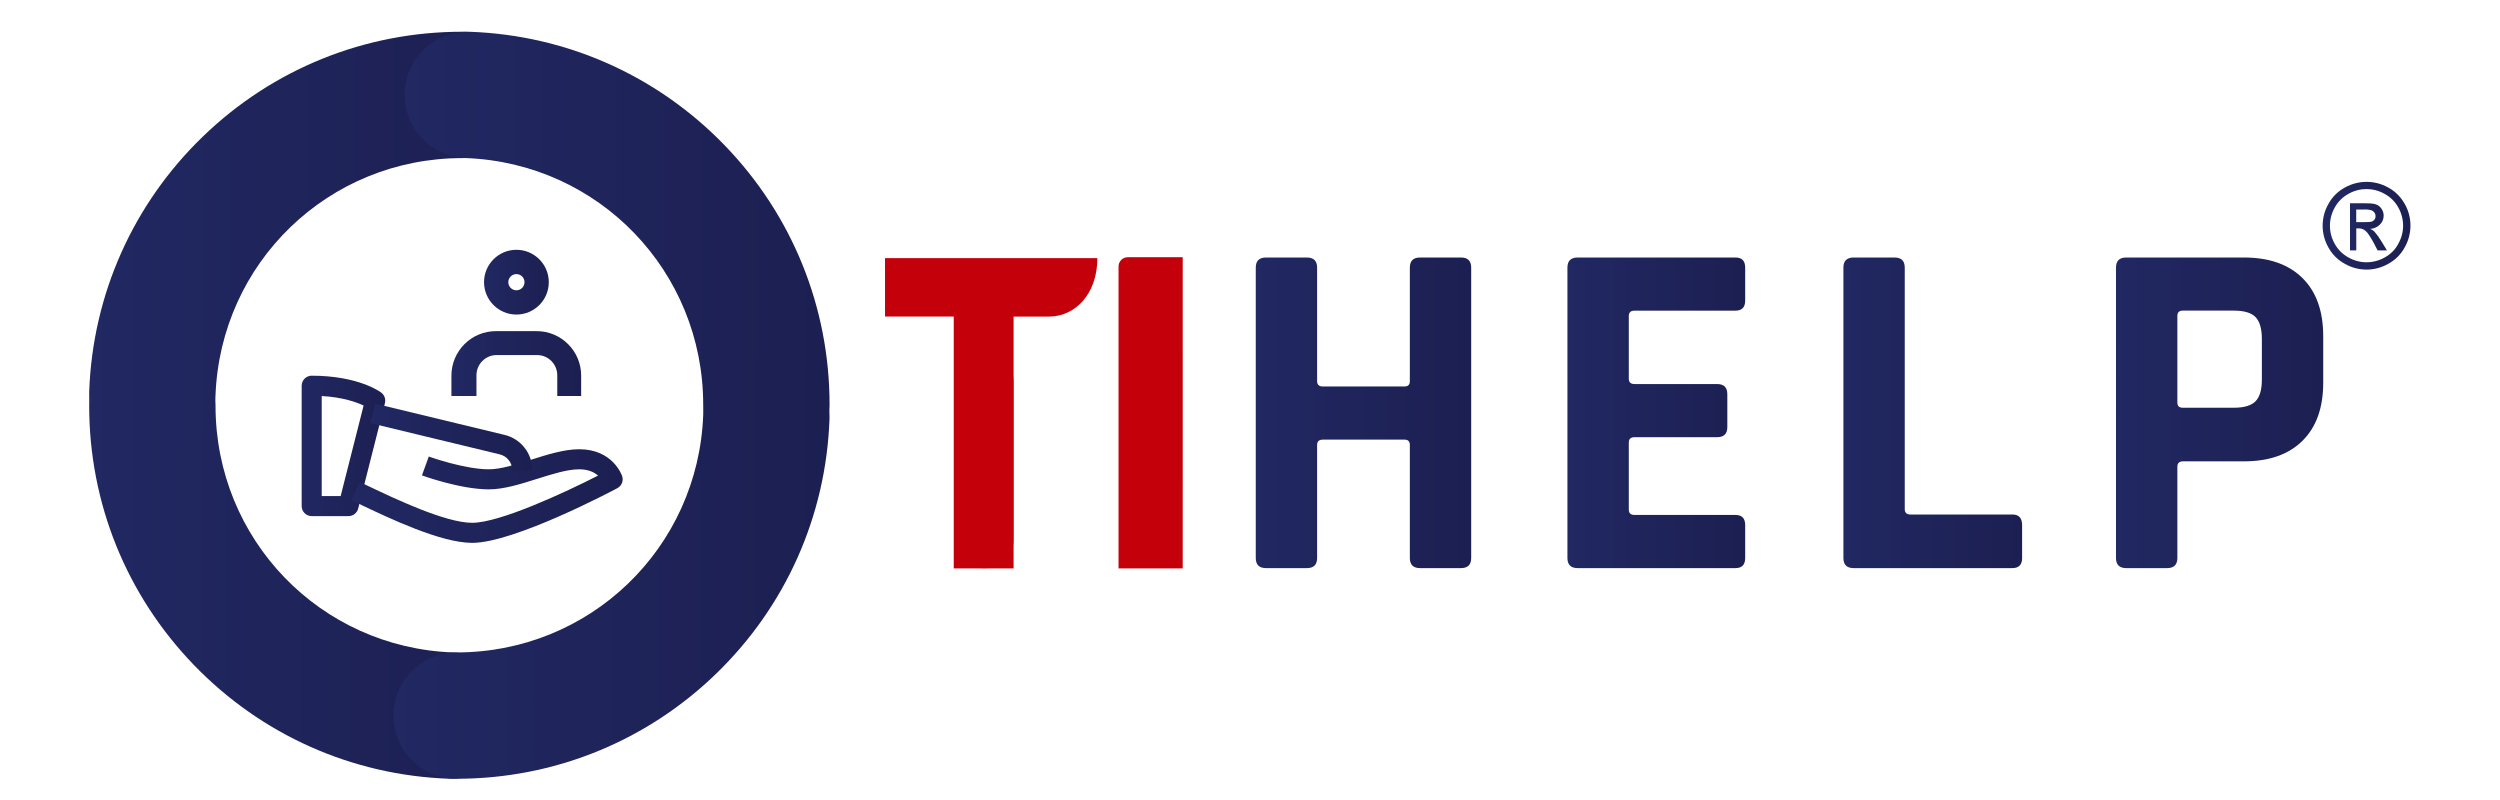 <?xml version="1.0" encoding="UTF-8"?> <svg xmlns="http://www.w3.org/2000/svg" xmlns:xlink="http://www.w3.org/1999/xlink" version="1.1" id="Capa_1" x="0px" y="0px" viewBox="0 0 1080 345.6" style="enable-background:new 0 0 1080 345.6;" xml:space="preserve"> <style type="text/css"> .st0{fill:url(#SVGID_1_);} .st1{fill:url(#SVGID_00000059305431724962720230000008452704523275950768_);} .st2{fill:url(#SVGID_00000155837683402933607040000000434647005473062811_);} .st3{fill:url(#SVGID_00000104705456330548373900000013372692545615369610_);} .st4{fill-rule:evenodd;clip-rule:evenodd;fill:url(#SVGID_00000019647512297198244880000017873331066354080661_);} .st5{fill-rule:evenodd;clip-rule:evenodd;fill:url(#SVGID_00000155105386903840813160000008288375534743041173_);} .st6{fill:url(#SVGID_00000083785160424288886240000013702742017569361308_);} .st7{fill:url(#SVGID_00000078025973249110604920000015702819010946028184_);} .st8{fill:url(#SVGID_00000036953751821397682120000003320649455064925841_);} .st9{fill:url(#SVGID_00000114761317884566666970000013705873423014540942_);} .st10{fill-rule:evenodd;clip-rule:evenodd;fill:#C4000A;} .st11{opacity:0.5;fill:#C4000A;} .st12{fill:url(#SVGID_00000114057002322849212160000013945280053825723276_);} .st13{fill:url(#SVGID_00000008144571491427556860000011019898518783514293_);} .st14{fill:url(#SVGID_00000183949072047624681050000010854043212091830703_);} .st15{fill:url(#SVGID_00000080895899990880897240000017124362146981992352_);} .st16{fill:url(#SVGID_00000120554204904351015130000007381544552906675120_);} .st17{fill:url(#SVGID_00000159445089077111495460000017323363363545680768_);} .st18{fill:url(#SVGID_00000095314794542668792860000003461033968441896889_);} .st19{fill:url(#SVGID_00000035523724776384190210000005954586626061402538_);} .st20{fill:url(#SVGID_00000130648469729498024080000015524782729412178837_);} .st21{fill-rule:evenodd;clip-rule:evenodd;fill:url(#SVGID_00000108281816809957277330000017547044956206150816_);} .st22{fill-rule:evenodd;clip-rule:evenodd;fill:url(#SVGID_00000058564294747942856960000000291846966556389512_);} .st23{opacity:0.5;fill:url(#SVGID_00000096745600658962091770000018294520972341998254_);} .st24{opacity:0.5;fill:url(#SVGID_00000172433706450036408270000018024957758775271564_);} .st25{fill:url(#SVGID_00000170262527151536601520000005306477358554796982_);} .st26{fill:url(#SVGID_00000114075963197562121550000001326581956931832999_);} .st27{fill:url(#SVGID_00000141455012848045866410000007977535895502848676_);} </style> <g> <linearGradient id="SVGID_1_" gradientUnits="userSpaceOnUse" x1="542.491" y1="178.336" x2="635.557" y2="178.336"> <stop offset="0" style="stop-color:#212862"></stop> <stop offset="1" style="stop-color:#1C1F51"></stop> </linearGradient> <path class="st0" d="M564.61,245.42h-17.74c-2.92,0-4.38-1.46-4.38-4.38V115.63c0-2.92,1.46-4.38,4.38-4.38h17.74 c2.92,0,4.38,1.46,4.38,4.38v49.04c0,1.53,0.83,2.29,2.5,2.29h35.27c1.53,0,2.29-0.76,2.29-2.29v-49.04c0-2.92,1.46-4.38,4.38-4.38 h17.74c2.92,0,4.38,1.46,4.38,4.38v125.41c0,2.92-1.46,4.38-4.38,4.38h-17.74c-2.92,0-4.38-1.46-4.38-4.38v-48.83 c0-1.53-0.77-2.29-2.29-2.29h-35.27c-1.67,0-2.5,0.77-2.5,2.29v48.83C568.99,243.96,567.53,245.42,564.61,245.42z"></path> <linearGradient id="SVGID_00000116952396564739455290000014643696960236124306_" gradientUnits="userSpaceOnUse" x1="677.129" y1="178.336" x2="753.92" y2="178.336"> <stop offset="0" style="stop-color:#212862"></stop> <stop offset="1" style="stop-color:#1C1F51"></stop> </linearGradient> <path style="fill:url(#SVGID_00000116952396564739455290000014643696960236124306_);" d="M749.75,245.42h-68.24 c-2.92,0-4.38-1.46-4.38-4.38V115.63c0-2.92,1.46-4.38,4.38-4.38h68.24c2.78,0,4.17,1.46,4.17,4.38v14.19 c0,2.92-1.39,4.38-4.17,4.38h-43.61c-1.67,0-2.5,0.77-2.5,2.29v27.13c0,1.53,0.84,2.29,2.5,2.29h35.68c2.92,0,4.38,1.46,4.38,4.38 v14.19c0,2.92-1.46,4.38-4.38,4.38h-35.68c-1.67,0-2.5,0.77-2.5,2.3v29c0,1.53,0.84,2.3,2.5,2.3h43.61c2.78,0,4.17,1.46,4.17,4.38 v14.19C753.92,243.96,752.53,245.42,749.75,245.42z"></path> <linearGradient id="SVGID_00000103231566002511764570000004451796129568982202_" gradientUnits="userSpaceOnUse" x1="796.342" y1="178.336" x2="873.549" y2="178.336"> <stop offset="0" style="stop-color:#212862"></stop> <stop offset="1" style="stop-color:#1C1F51"></stop> </linearGradient> <path style="fill:url(#SVGID_00000103231566002511764570000004451796129568982202_);" d="M869.38,245.42h-68.65 c-2.92,0-4.38-1.46-4.38-4.38V115.63c0-2.92,1.46-4.38,4.38-4.38h17.74c2.92,0,4.38,1.46,4.38,4.38v104.34c0,1.53,0.84,2.3,2.5,2.3 h44.03c2.78,0,4.17,1.53,4.17,4.59v14.19C873.55,243.96,872.16,245.42,869.38,245.42z"></path> <linearGradient id="SVGID_00000048458810244818934390000014813816160412173972_" gradientUnits="userSpaceOnUse" x1="914.111" y1="178.336" x2="1003.63" y2="178.336"> <stop offset="0" style="stop-color:#212862"></stop> <stop offset="1" style="stop-color:#1C1F51"></stop> </linearGradient> <path style="fill:url(#SVGID_00000048458810244818934390000014813816160412173972_);" d="M936.23,245.42h-17.74 c-2.92,0-4.38-1.46-4.38-4.38V115.63c0-2.92,1.46-4.38,4.38-4.38h50.92c10.85,0,19.27,2.96,25.25,8.87 c5.98,5.92,8.97,14.29,8.97,25.14v20.03c0,10.85-2.99,19.23-8.97,25.14c-5.98,5.91-14.4,8.87-25.25,8.87h-26.29 c-1.67,0-2.5,0.77-2.5,2.3v39.44C940.61,243.96,939.15,245.42,936.23,245.42z M942.91,176.14h22.12c4.45,0,7.58-0.94,9.39-2.82 c1.81-1.88,2.71-4.97,2.71-9.29v-17.53c0-4.45-0.91-7.62-2.71-9.49c-1.81-1.88-4.94-2.82-9.39-2.82h-22.12 c-1.53,0-2.29,0.77-2.29,2.29v37.35C940.61,175.38,941.37,176.14,942.91,176.14z"></path> </g> <linearGradient id="SVGID_00000029047395695830504760000006250683362248179638_" gradientUnits="userSpaceOnUse" x1="1003.376" y1="97.514" x2="1041.315" y2="97.514"> <stop offset="0" style="stop-color:#212862"></stop> <stop offset="1" style="stop-color:#1C1F51"></stop> </linearGradient> <path style="fill-rule:evenodd;clip-rule:evenodd;fill:url(#SVGID_00000029047395695830504760000006250683362248179638_);" d=" M1038.76,87.99c-1.64-2.97-4.1-5.4-7.08-7c-5.8-3.23-12.85-3.23-18.65,0c-2.99,1.6-5.45,4.03-7.09,7 c-3.4,5.85-3.41,13.07-0.05,18.94c1.62,2.96,4.06,5.4,7.02,7c5.83,3.38,13.03,3.38,18.87,0c2.97-1.6,5.41-4.04,7.02-7 c3.36-5.87,3.36-13.07,0-18.94H1038.76z M1036.06,105.35L1036.06,105.35c-1.33,2.48-3.36,4.52-5.84,5.85 c-4.87,2.8-10.86,2.8-15.73,0c-2.48-1.34-4.52-3.37-5.87-5.85c-1.37-2.39-2.09-5.09-2.09-7.84c0.01-2.79,0.75-5.53,2.13-7.95 c1.37-2.47,3.42-4.49,5.9-5.83c4.82-2.74,10.73-2.74,15.55,0c2.5,1.33,4.55,3.36,5.92,5.83c1.38,2.42,2.11,5.16,2.12,7.95 c-0.01,2.76-0.74,5.46-2.12,7.84H1036.06z"></path> <linearGradient id="SVGID_00000071531944592286167250000001112983065641609616_" gradientUnits="userSpaceOnUse" x1="1015.181" y1="97.979" x2="1031.141" y2="97.979"> <stop offset="0" style="stop-color:#212862"></stop> <stop offset="1" style="stop-color:#1C1F51"></stop> </linearGradient> <path style="fill-rule:evenodd;clip-rule:evenodd;fill:url(#SVGID_00000071531944592286167250000001112983065641609616_);" d=" M1025.64,99.93c-0.51-0.45-1.1-0.8-1.73-1.05c1.6-0.08,3.1-0.76,4.23-1.89c1.04-1.01,1.61-2.39,1.6-3.84c0-1.08-0.34-2.13-0.96-3.01 c-0.6-0.91-1.51-1.59-2.56-1.9c-1.07-0.37-2.8-0.44-5.19-0.44h-5.83v20.36h2.71v-9.49h1.34c0.97,0.04,1.9,0.41,2.63,1.05 c0.87,0.64,2.02,2.46,3.45,4.99l1.8,3.46h4.03l-2.49-4.08C1027.78,102.6,1026.77,101.21,1025.64,99.93L1025.64,99.93z M1021.29,95.95h-3.4v-5.42h3.15c1.11-0.09,2.22,0,3.3,0.28c0.56,0.18,1.04,0.53,1.39,1.01c0.34,0.46,0.52,1.03,0.51,1.6 c0.03,0.8-0.37,1.55-1.04,1.98C1024.51,95.98,1023.2,95.95,1021.29,95.95L1021.29,95.95z"></path> <g> <linearGradient id="SVGID_00000152947894693730105660000015082728121910805149_" gradientUnits="userSpaceOnUse" x1="38.523" y1="242.221" x2="222.109" y2="242.221"> <stop offset="0" style="stop-color:#212862"></stop> <stop offset="1" style="stop-color:#1C1F51"></stop> </linearGradient> <path style="fill:url(#SVGID_00000152947894693730105660000015082728121910805149_);" d="M194.84,336.43 c-0.34,0-0.67-0.01-1.01-0.02c-41.82-1.52-80.89-18.95-110.01-49.08c-29.21-30.21-45.29-70-45.29-112.03 c0-15.07,12.22-27.29,27.29-27.29s27.29,12.22,27.29,27.29c0,57.66,45.11,104.46,102.7,106.56c15.06,0.55,26.83,13.21,26.28,28.27 C221.55,324.86,209.45,336.43,194.84,336.43z"></path> <linearGradient id="SVGID_00000069371206816912773970000013750260094419822209_" gradientUnits="userSpaceOnUse" x1="38.523" y1="105.505" x2="226.942" y2="105.505"> <stop offset="0" style="stop-color:#212862"></stop> <stop offset="1" style="stop-color:#1C1F51"></stop> </linearGradient> <path style="fill:url(#SVGID_00000069371206816912773970000013750260094419822209_);" d="M65.83,197.3c-0.34,0-0.67-0.01-1.01-0.02 c-15.06-0.55-26.83-13.21-26.28-28.27C40.07,127.19,57.5,88.12,87.62,59c30.21-29.21,70-45.29,112.03-45.29 c15.07,0,27.29,12.22,27.29,27.29S214.72,68.3,199.65,68.3C142,68.3,95.19,113.41,93.09,171C92.55,185.72,80.45,197.3,65.83,197.3z "></path> <linearGradient id="SVGID_00000150789618024330236280000006764368305699605386_" gradientUnits="userSpaceOnUse" x1="174.776" y1="107.922" x2="358.361" y2="107.922"> <stop offset="0" style="stop-color:#212862"></stop> <stop offset="1" style="stop-color:#1C1F51"></stop> </linearGradient> <path style="fill:url(#SVGID_00000150789618024330236280000006764368305699605386_);" d="M331.07,202.13 c-15.07,0-27.29-12.22-27.29-27.29c0-57.66-45.11-104.46-102.7-106.56c-15.06-0.55-26.83-13.21-26.28-28.27 c0.55-15.06,13.19-26.81,28.27-26.28c41.82,1.52,80.89,18.95,110.01,49.08c29.21,30.21,45.29,70,45.29,112.03 C358.36,189.91,346.14,202.13,331.07,202.13z"></path> <linearGradient id="SVGID_00000001654670372008616110000014174051987803038353_" gradientUnits="userSpaceOnUse" x1="169.942" y1="244.638" x2="358.361" y2="244.638"> <stop offset="0" style="stop-color:#212862"></stop> <stop offset="1" style="stop-color:#1C1F51"></stop> </linearGradient> <path style="fill:url(#SVGID_00000001654670372008616110000014174051987803038353_);" d="M197.23,336.43 c-15.07,0-27.29-12.22-27.29-27.29c0-15.07,12.22-27.29,27.29-27.29c57.66,0,104.46-45.11,106.56-102.7 c0.55-15.06,13.18-26.8,28.27-26.28c15.06,0.55,26.83,13.21,26.28,28.27c-1.52,41.82-18.95,80.89-49.08,110.01 C279.05,320.35,239.26,336.43,197.23,336.43z"></path> </g> <g> <path class="st10" d="M474.06,111.49c0,15.73-9.76,25.27-20.87,25.27h-15.32v108.79h-25.85v-108.8h-29.69v-25.25H474.06z"></path> <path class="st10" d="M510.92,245.55h-27.71V115.1c0-2.2,1.78-3.98,3.98-3.98l23.74,0V245.55z"></path> <path class="st11" d="M425.16,245.52c-7.09,0-12.84-5.75-12.84-12.84v-67.49c0-7.09,5.75-12.84,12.84-12.84 c7.09,0,12.84,5.75,12.84,12.84v67.49C438.01,239.77,432.26,245.52,425.16,245.52z"></path> <path class="st11" d="M497.07,221.01c-7.09,0-12.84-5.75-12.84-12.84v-56.1c0-7.09,5.75-12.84,12.84-12.84s12.84,5.75,12.84,12.84 v56.1C509.91,215.26,504.16,221.01,497.07,221.01z"></path> </g> <g> <g> <linearGradient id="SVGID_00000039113555396916170160000001446350029944589738_" gradientUnits="userSpaceOnUse" x1="209.103" y1="121.908" x2="237.075" y2="121.908"> <stop offset="0" style="stop-color:#212862"></stop> <stop offset="1" style="stop-color:#1C1F51"></stop> </linearGradient> <path style="fill:url(#SVGID_00000039113555396916170160000001446350029944589738_);" d="M223.09,135.89 c-7.71,0-13.99-6.27-13.99-13.99s6.27-13.99,13.99-13.99c7.71,0,13.99,6.27,13.99,13.99C237.08,129.62,230.8,135.89,223.09,135.89 z M223.09,118.41c-1.93,0-3.5,1.57-3.5,3.5c0,1.93,1.57,3.5,3.5,3.5c1.93,0,3.5-1.57,3.5-3.5S225.02,118.41,223.09,118.41z"></path> </g> <g> <linearGradient id="SVGID_00000181047148403787235880000012140298428056453023_" gradientUnits="userSpaceOnUse" x1="195.015" y1="157.071" x2="251.068" y2="157.071"> <stop offset="0" style="stop-color:#212862"></stop> <stop offset="1" style="stop-color:#1C1F51"></stop> </linearGradient> <path style="fill:url(#SVGID_00000181047148403787235880000012140298428056453023_);" d="M251.07,171.08h-10.33v-8.96 c0-4.83-3.91-8.74-8.74-8.74h-17.43c-4.83,0-8.74,3.91-8.74,8.74v8.96h-10.82v-8.8c0-10.62,8.61-19.23,19.23-19.23h17.59 c10.62,0,19.23,8.61,19.23,19.23V171.08z"></path> </g> <linearGradient id="SVGID_00000049181216918288303800000010194473914634719647_" gradientUnits="userSpaceOnUse" x1="130.316" y1="192.63" x2="166.426" y2="192.63"> <stop offset="0" style="stop-color:#212862"></stop> <stop offset="1" style="stop-color:#1C1F51"></stop> </linearGradient> <path style="fill:url(#SVGID_00000049181216918288303800000010194473914634719647_);" d="M150.54,222.96h-15.89 c-2.39,0-4.33-1.94-4.33-4.33v-52c0-2.39,1.94-4.33,4.33-4.33c20.26,0,29.69,7.03,30.07,7.33c1.38,1.05,2,2.83,1.57,4.51 l-11.56,45.57C154.25,221.62,152.52,222.96,150.54,222.96L150.54,222.96z M138.98,214.3h8.18l9.92-39.11 c-3.01-1.43-8.93-3.58-18.1-4.11V214.3z"></path> <linearGradient id="SVGID_00000141449431501787651900000013460097636930251421_" gradientUnits="userSpaceOnUse" x1="151.758" y1="214.298" x2="268.989" y2="214.298"> <stop offset="0" style="stop-color:#212862"></stop> <stop offset="1" style="stop-color:#1C1F51"></stop> </linearGradient> <path style="fill:url(#SVGID_00000141449431501787651900000013460097636930251421_);" d="M203.99,234.52 c-13.55,0-35.71-10.57-48.95-16.88l-3.28-1.56l3.69-7.84l3.32,1.58c11.75,5.6,33.62,16.03,45.21,16.03 c11.97,0,40.21-13.16,54.38-20.39c-1.55-1.38-4.1-2.72-8.16-2.72c-5.11,0-11.76,2.1-18.19,4.13c-7.06,2.24-14.36,4.54-20.81,4.54 c-12.17,0-28.25-5.79-28.92-6.04l2.96-8.15c0.15,0.06,15.32,5.52,25.97,5.52c5.11,0,11.76-2.1,18.19-4.13 c7.06-2.23,14.36-4.54,20.81-4.54c14.51,0,18.4,11.16,18.56,11.63c0.66,2-0.21,4.2-2.07,5.19 C264.89,211.86,222.19,234.52,203.99,234.52L203.99,234.52z"></path> <linearGradient id="SVGID_00000050635110432649297210000010982098145578508951_" gradientUnits="userSpaceOnUse" x1="160.044" y1="188.819" x2="229.986" y2="188.819"> <stop offset="0" style="stop-color:#212862"></stop> <stop offset="1" style="stop-color:#1C1F51"></stop> </linearGradient> <path style="fill:url(#SVGID_00000050635110432649297210000010982098145578508951_);" d="M229.99,203.26h-8.67 c0-3.36-2.26-6.23-5.49-6.99l-55.79-13.47l2.03-8.42l55.75,13.46C224.98,189.5,229.99,195.85,229.99,203.26z"></path> </g> <g> <linearGradient id="SVGID_00000093164156286706338740000009775908882692647069_" gradientUnits="userSpaceOnUse" x1="-1106.101" y1="309.658" x2="-997.916" y2="309.658"> <stop offset="0" style="stop-color:#212862"></stop> <stop offset="1" style="stop-color:#1C1F51"></stop> </linearGradient> <path style="fill:url(#SVGID_00000093164156286706338740000009775908882692647069_);" d="M-1013.99,365.17c-0.2,0-0.4,0-0.6-0.01 c-24.64-0.9-47.67-11.17-64.83-28.92c-17.21-17.8-26.69-41.25-26.69-66.02c0-8.88,7.2-16.08,16.08-16.08s16.08,7.2,16.08,16.08 c0,33.98,26.58,61.56,60.52,62.8c8.88,0.32,15.81,7.78,15.49,16.66C-998.24,358.35-1005.38,365.17-1013.99,365.17z"></path> <linearGradient id="SVGID_00000178184265914570710260000018439200560387620739_" gradientUnits="userSpaceOnUse" x1="-1106.102" y1="229.093" x2="-995.068" y2="229.093"> <stop offset="0" style="stop-color:#212862"></stop> <stop offset="1" style="stop-color:#1C1F51"></stop> </linearGradient> <path style="fill:url(#SVGID_00000178184265914570710260000018439200560387620739_);" d="M-1090.01,283.19c-0.2,0-0.4,0-0.6-0.01 c-8.88-0.32-15.81-7.78-15.49-16.66c0.9-24.64,11.17-47.67,28.92-64.83c17.8-17.21,41.25-26.69,66.02-26.69 c8.88,0,16.08,7.2,16.08,16.08c0,8.88-7.2,16.08-16.08,16.08c-33.98,0-61.56,26.58-62.8,60.52 C-1074.26,276.37-1081.4,283.19-1090.01,283.19z"></path> <linearGradient id="SVGID_00000018944919080971361860000000245391835019583885_" gradientUnits="userSpaceOnUse" x1="-1025.809" y1="230.517" x2="-917.624" y2="230.517"> <stop offset="0" style="stop-color:#212862"></stop> <stop offset="1" style="stop-color:#1C1F51"></stop> </linearGradient> <path style="fill:url(#SVGID_00000018944919080971361860000000245391835019583885_);" d="M-933.71,286.03 c-8.88,0-16.08-7.2-16.08-16.08c0-33.98-26.58-61.56-60.52-62.8c-8.88-0.32-15.81-7.78-15.49-16.66 c0.32-8.88,7.77-15.8,16.66-15.49c24.64,0.9,47.67,11.17,64.83,28.92c17.21,17.8,26.69,41.25,26.69,66.02 C-917.62,278.83-924.82,286.03-933.71,286.03z"></path> <linearGradient id="SVGID_00000137841317817763496880000005118155167764753323_" gradientUnits="userSpaceOnUse" x1="-1028.658" y1="311.083" x2="-917.624" y2="311.083"> <stop offset="0" style="stop-color:#212862"></stop> <stop offset="1" style="stop-color:#1C1F51"></stop> </linearGradient> <path style="fill:url(#SVGID_00000137841317817763496880000005118155167764753323_);" d="M-1012.57,365.17 c-8.88,0-16.08-7.2-16.08-16.08s7.2-16.08,16.08-16.08c33.98,0,61.56-26.58,62.8-60.52c0.32-8.88,7.77-15.79,16.66-15.49 c8.88,0.32,15.81,7.78,15.49,16.66c-0.9,24.64-11.17,47.67-28.92,64.83C-964.36,355.7-987.81,365.17-1012.57,365.17z"></path> </g> <g> <linearGradient id="SVGID_00000101065048738010242300000015431736880919868594_" gradientUnits="userSpaceOnUse" x1="-902.173" y1="269.966" x2="-848.116" y2="269.966"> <stop offset="0" style="stop-color:#212862"></stop> <stop offset="1" style="stop-color:#1C1F51"></stop> </linearGradient> <path style="fill-rule:evenodd;clip-rule:evenodd;fill:url(#SVGID_00000101065048738010242300000015431736880919868594_);" d=" M-848.12,230.47c0,9.27-5.75,14.89-12.3,14.89h-9.03v64.11h-15.24v-64.12h-17.5v-14.88H-848.12z"></path> <linearGradient id="SVGID_00000062887654870133650530000003348537348356070019_" gradientUnits="userSpaceOnUse" x1="-842.721" y1="269.859" x2="-826.391" y2="269.859"> <stop offset="0" style="stop-color:#212862"></stop> <stop offset="1" style="stop-color:#1C1F51"></stop> </linearGradient> <path style="fill-rule:evenodd;clip-rule:evenodd;fill:url(#SVGID_00000062887654870133650530000003348537348356070019_);" d=" M-826.39,309.47h-16.33v-75.24c0-2.2,1.78-3.98,3.98-3.98h12.35V309.47z"></path> <linearGradient id="SVGID_00000127038545040566906910000001226984270863350448_" gradientUnits="userSpaceOnUse" x1="-884.495" y1="281.997" x2="-869.36" y2="281.997"> <stop offset="0" style="stop-color:#212862"></stop> <stop offset="1" style="stop-color:#1C1F51"></stop> </linearGradient> <path style="opacity:0.5;fill:url(#SVGID_00000127038545040566906910000001226984270863350448_);" d="M-876.93,309.45 c-4.18,0-7.57-3.39-7.57-7.57v-39.77c0-4.18,3.39-7.57,7.57-7.57c4.18,0,7.57,3.39,7.57,7.57v39.77 C-869.36,306.06-872.75,309.45-876.93,309.45z"></path> <linearGradient id="SVGID_00000044167694031892871270000015089078490559243189_" gradientUnits="userSpaceOnUse" x1="-842.123" y1="270.911" x2="-826.989" y2="270.911"> <stop offset="0" style="stop-color:#212862"></stop> <stop offset="1" style="stop-color:#1C1F51"></stop> </linearGradient> <path style="opacity:0.5;fill:url(#SVGID_00000044167694031892871270000015089078490559243189_);" d="M-834.56,295.01 c-4.18,0-7.57-3.39-7.57-7.57v-33.06c0-4.18,3.39-7.57,7.57-7.57c4.18,0,7.57,3.39,7.57,7.57v33.06 C-826.99,291.62-830.38,295.01-834.56,295.01z"></path> </g> <g> <linearGradient id="SVGID_00000056402801825619147670000008221260743576513928_" gradientUnits="userSpaceOnUse" x1="-1042.893" y1="285.211" x2="-981.217" y2="285.211"> <stop offset="0" style="stop-color:#212862"></stop> <stop offset="1" style="stop-color:#1C1F51"></stop> </linearGradient> <path style="fill:url(#SVGID_00000056402801825619147670000008221260743576513928_);" d="M-1012.05,302.22 c-16.14,0-30.84-7.9-30.84-16.57v-13.61c0-1.92,0.8-2.77,1.47-3.15c1.36-0.76,2.78,0.03,3.05,0.19l22.27,13.64 c2.48,1.41,5.61,1.41,8.14-0.01l22.76-13.96c0.66-0.47,1.66-0.78,2.6-0.32c0.92,0.45,1.38,1.41,1.38,2.83v14.39 C-981.22,294.32-995.91,302.22-1012.05,302.22z M-1039.61,272.18v13.46c0,6.02,12.29,13.29,27.55,13.29 c15.26,0,27.55-7.27,27.55-13.29v-13.48l-21.82,13.38c-3.53,2.01-7.92,2.01-11.46,0L-1039.61,272.18z"></path> <linearGradient id="SVGID_00000003800266275988104650000008288401064575376829_" gradientUnits="userSpaceOnUse" x1="-1052.009" y1="257.151" x2="-972.096" y2="257.151"> <stop offset="0" style="stop-color:#212862"></stop> <stop offset="1" style="stop-color:#1C1F51"></stop> </linearGradient> <path style="fill:url(#SVGID_00000003800266275988104650000008288401064575376829_);" d="M-1012.05,280.38 c-1.34,0-2.67-0.33-3.89-0.99l-0.08-0.04l-33.92-20.81c-1.32-0.82-2.07-2.03-2.07-3.32c0-1.29,0.75-2.49,2.06-3.3l0.13-0.07 l33.92-16.95c2.39-1.3,5.3-1.3,7.74,0.03l34,17.01c1.31,0.81,2.06,2.02,2.06,3.31c0,1.29-0.75,2.49-2.06,3.3l0,0l-34,20.85 C-1009.38,280.05-1010.72,280.38-1012.05,280.38z M-1014.35,276.52c1.44,0.76,3.15,0.76,4.59,0l33.88-20.78 c0.41-0.25,0.5-0.47,0.5-0.51c0-0.04-0.08-0.24-0.45-0.48l-33.84-16.92c-1.51-0.82-3.25-0.82-4.7-0.03l-33.9,16.94 c-0.36,0.24-0.45,0.43-0.45,0.47c0,0.04,0.09,0.26,0.51,0.52L-1014.35,276.52z"></path> <linearGradient id="SVGID_00000162350570227340691890000014191149343603773857_" gradientUnits="userSpaceOnUse" x1="-979.572" y1="278.399" x2="-971.63" y2="278.399"> <stop offset="0" style="stop-color:#212862"></stop> <stop offset="1" style="stop-color:#1C1F51"></stop> </linearGradient> <path style="fill:url(#SVGID_00000162350570227340691890000014191149343603773857_);" d="M-973.96,286.33v-22.98 c0,0,0-1.09-0.63-0.73c-0.78,0.4-1.52,0.87-2.23,1.38c-0.52,0.46-0.4,1.46-0.4,1.46v20.86c-0.02,0.23-0.17,0.42-0.38,0.51 c-1.89,1.11-2.53,3.54-1.43,5.43c1.11,1.89,3.54,2.53,5.43,1.43c1.89-1.11,2.53-3.54,1.43-5.43c-0.34-0.59-0.84-1.08-1.43-1.43 C-973.81,286.76-973.95,286.56-973.96,286.33L-973.96,286.33z"></path> </g> </svg> 